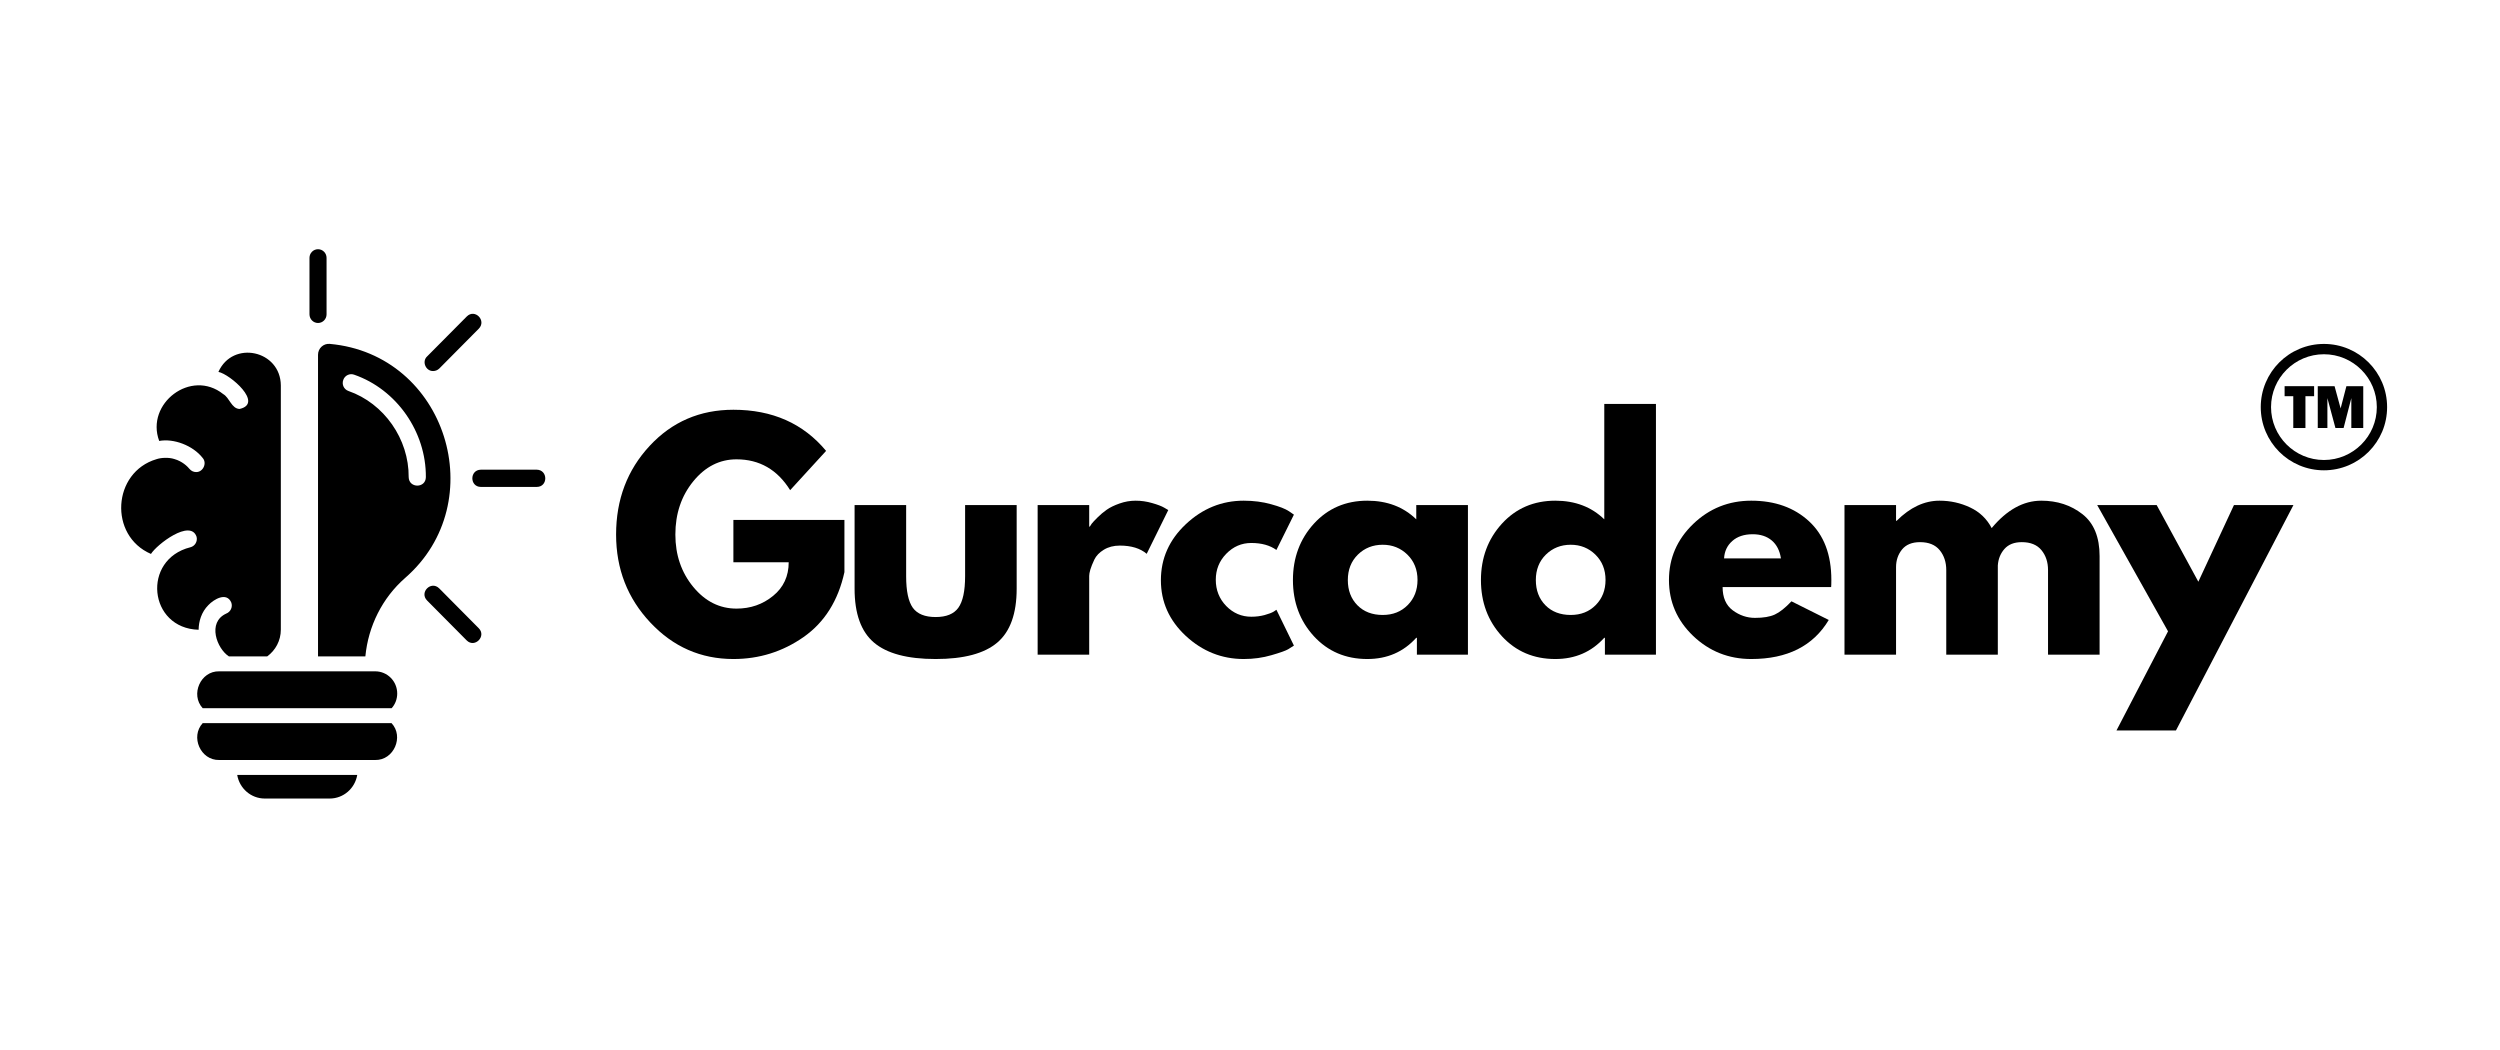 <svg xmlns="http://www.w3.org/2000/svg" xmlns:xlink="http://www.w3.org/1999/xlink" width="500" zoomAndPan="magnify" viewBox="0 0 375 157.5" height="210" preserveAspectRatio="xMidYMid meet" version="1.0"><defs><g/><clipPath id="dbfa1d1e0c"><path d="M 339.113 51.59 L 358.066 51.59 L 358.066 70.543 L 339.113 70.543 Z M 339.113 51.59 " clip-rule="nonzero"/></clipPath><clipPath id="252439750a"><path d="M 18 37.375 L 82 37.375 L 82 119.789 L 18 119.789 Z M 18 37.375 " clip-rule="nonzero"/></clipPath></defs><path fill="#000000" d="M 345.816 59.43 L 345.816 64.203 L 343.992 64.203 L 343.992 59.43 L 342.691 59.43 L 342.691 57.926 L 347.117 57.926 L 347.117 59.43 L 345.816 59.43 " fill-opacity="1" fill-rule="nonzero"/><path fill="#000000" d="M 354.488 57.926 L 354.488 64.203 L 352.699 64.203 L 352.699 59.715 L 351.539 64.203 L 350.316 64.203 L 349.109 59.715 L 349.109 64.203 L 347.664 64.203 L 347.664 57.926 L 350.184 57.926 L 351.094 61.262 L 351.961 57.926 L 354.488 57.926 " fill-opacity="1" fill-rule="nonzero"/><g clip-path="url(#dbfa1d1e0c)"><path fill="#000000" d="M 348.59 53.137 C 344.215 53.137 340.656 56.695 340.656 61.066 C 340.656 65.441 344.215 69 348.59 69 C 352.965 69 356.523 65.441 356.523 61.066 C 356.523 56.695 352.965 53.137 348.59 53.137 Z M 348.59 70.547 C 347.312 70.547 346.07 70.293 344.902 69.801 C 343.773 69.324 342.758 68.641 341.887 67.77 C 341.02 66.898 340.336 65.887 339.859 64.758 C 339.363 63.59 339.113 62.348 339.113 61.066 C 339.113 59.789 339.363 58.547 339.859 57.379 C 340.336 56.25 341.02 55.234 341.887 54.367 C 342.758 53.496 343.773 52.812 344.902 52.336 C 346.07 51.84 347.312 51.59 348.59 51.59 C 349.871 51.59 351.109 51.84 352.281 52.336 C 353.41 52.812 354.422 53.496 355.293 54.367 C 356.16 55.234 356.844 56.25 357.324 57.379 C 357.816 58.547 358.066 59.789 358.066 61.066 C 358.066 62.348 357.816 63.59 357.324 64.758 C 356.844 65.887 356.16 66.898 355.293 67.77 C 354.422 68.641 353.41 69.324 352.281 69.801 C 351.109 70.293 349.871 70.547 348.59 70.547 " fill-opacity="1" fill-rule="nonzero"/></g><g fill="#000000" fill-opacity="1"><g transform="translate(91.414, 98.197)"><g><path d="M 35.25 -20.203 L 35.25 -12.375 C 34.312 -8.094 32.27 -4.848 29.125 -2.641 C 25.977 -0.441 22.469 0.656 18.594 0.656 C 13.719 0.656 9.566 -1.164 6.141 -4.812 C 2.711 -8.457 1 -12.859 1 -18.016 C 1 -23.266 2.676 -27.695 6.031 -31.312 C 9.383 -34.926 13.57 -36.734 18.594 -36.734 C 24.445 -36.734 29.082 -34.676 32.5 -30.562 L 27.109 -24.672 C 25.191 -27.754 22.508 -29.297 19.062 -29.297 C 16.531 -29.297 14.367 -28.195 12.578 -26 C 10.785 -23.801 9.891 -21.141 9.891 -18.016 C 9.891 -14.953 10.785 -12.332 12.578 -10.156 C 14.367 -7.988 16.531 -6.906 19.062 -6.906 C 21.164 -6.906 22.992 -7.539 24.547 -8.812 C 26.109 -10.082 26.891 -11.766 26.891 -13.859 L 18.594 -13.859 L 18.594 -20.203 Z M 35.25 -20.203 "/></g></g></g><g fill="#000000" fill-opacity="1"><g transform="translate(126, 98.197)"><g><path d="M 9.922 -22.438 L 9.922 -11.766 C 9.922 -9.547 10.254 -7.969 10.922 -7.031 C 11.598 -6.102 12.738 -5.641 14.344 -5.641 C 15.945 -5.641 17.082 -6.102 17.75 -7.031 C 18.426 -7.969 18.766 -9.547 18.766 -11.766 L 18.766 -22.438 L 26.5 -22.438 L 26.5 -9.891 C 26.5 -6.148 25.531 -3.457 23.594 -1.812 C 21.656 -0.164 18.57 0.656 14.344 0.656 C 10.113 0.656 7.031 -0.164 5.094 -1.812 C 3.156 -3.457 2.188 -6.148 2.188 -9.891 L 2.188 -22.438 Z M 9.922 -22.438 "/></g></g></g><g fill="#000000" fill-opacity="1"><g transform="translate(153.021, 98.197)"><g><path d="M 2.625 0 L 2.625 -22.438 L 10.359 -22.438 L 10.359 -19.203 L 10.453 -19.203 C 10.516 -19.316 10.609 -19.461 10.734 -19.641 C 10.867 -19.816 11.156 -20.125 11.594 -20.562 C 12.031 -21 12.492 -21.391 12.984 -21.734 C 13.484 -22.086 14.125 -22.398 14.906 -22.672 C 15.695 -22.953 16.5 -23.094 17.312 -23.094 C 18.164 -23.094 19 -22.973 19.812 -22.734 C 20.625 -22.504 21.223 -22.273 21.609 -22.047 L 22.219 -21.688 L 18.984 -15.125 C 18.016 -15.945 16.672 -16.359 14.953 -16.359 C 14.023 -16.359 13.223 -16.148 12.547 -15.734 C 11.879 -15.328 11.406 -14.832 11.125 -14.25 C 10.852 -13.664 10.656 -13.172 10.531 -12.766 C 10.414 -12.359 10.359 -12.039 10.359 -11.812 L 10.359 0 Z M 2.625 0 "/></g></g></g><g fill="#000000" fill-opacity="1"><g transform="translate(173.134, 98.197)"><g><path d="M 14.562 -16.75 C 13.102 -16.75 11.848 -16.207 10.797 -15.125 C 9.754 -14.051 9.234 -12.754 9.234 -11.234 C 9.234 -9.691 9.754 -8.379 10.797 -7.297 C 11.848 -6.223 13.102 -5.688 14.562 -5.688 C 15.258 -5.688 15.922 -5.77 16.547 -5.938 C 17.18 -6.113 17.645 -6.289 17.938 -6.469 L 18.328 -6.734 L 20.953 -1.359 C 20.742 -1.211 20.457 -1.031 20.094 -0.812 C 19.727 -0.594 18.895 -0.297 17.594 0.078 C 16.301 0.461 14.91 0.656 13.422 0.656 C 10.129 0.656 7.234 -0.5 4.734 -2.812 C 2.242 -5.133 1 -7.914 1 -11.156 C 1 -14.414 2.242 -17.219 4.734 -19.562 C 7.234 -21.914 10.129 -23.094 13.422 -23.094 C 14.91 -23.094 16.281 -22.914 17.531 -22.562 C 18.789 -22.219 19.68 -21.867 20.203 -21.516 L 20.953 -21 L 18.328 -15.703 C 17.359 -16.398 16.102 -16.75 14.562 -16.75 Z M 14.562 -16.75 "/></g></g></g><g fill="#000000" fill-opacity="1"><g transform="translate(192.94, 98.197)"><g><path d="M 4.141 -2.766 C 2.047 -5.055 1 -7.863 1 -11.188 C 1 -14.52 2.047 -17.336 4.141 -19.641 C 6.242 -21.941 8.914 -23.094 12.156 -23.094 C 15.133 -23.094 17.582 -22.16 19.5 -20.297 L 19.5 -22.438 L 27.25 -22.438 L 27.25 0 L 19.594 0 L 19.594 -2.531 L 19.5 -2.531 C 17.582 -0.406 15.133 0.656 12.156 0.656 C 8.914 0.656 6.242 -0.484 4.141 -2.766 Z M 10.734 -15 C 9.734 -14.008 9.234 -12.738 9.234 -11.188 C 9.234 -9.645 9.711 -8.383 10.672 -7.406 C 11.629 -6.438 12.895 -5.953 14.469 -5.953 C 15.988 -5.953 17.238 -6.445 18.219 -7.438 C 19.195 -8.426 19.688 -9.68 19.688 -11.203 C 19.688 -12.742 19.18 -14.008 18.172 -15 C 17.16 -15.988 15.926 -16.484 14.469 -16.484 C 12.988 -16.484 11.742 -15.988 10.734 -15 Z M 10.734 -15 "/></g></g></g><g fill="#000000" fill-opacity="1"><g transform="translate(221.142, 98.197)"><g><path d="M 4.141 -2.766 C 2.047 -5.055 1 -7.863 1 -11.188 C 1 -14.52 2.047 -17.336 4.141 -19.641 C 6.242 -21.941 8.914 -23.094 12.156 -23.094 C 15.133 -23.094 17.582 -22.16 19.5 -20.297 L 19.5 -37.609 L 27.25 -37.609 L 27.25 0 L 19.594 0 L 19.594 -2.531 L 19.5 -2.531 C 17.582 -0.406 15.133 0.656 12.156 0.656 C 8.914 0.656 6.242 -0.484 4.141 -2.766 Z M 10.734 -15 C 9.734 -14.008 9.234 -12.738 9.234 -11.188 C 9.234 -9.645 9.711 -8.383 10.672 -7.406 C 11.629 -6.438 12.895 -5.953 14.469 -5.953 C 15.988 -5.953 17.238 -6.445 18.219 -7.438 C 19.195 -8.426 19.688 -9.68 19.688 -11.203 C 19.688 -12.742 19.18 -14.008 18.172 -15 C 17.16 -15.988 15.926 -16.484 14.469 -16.484 C 12.988 -16.484 11.742 -15.988 10.734 -15 Z M 10.734 -15 "/></g></g></g><g fill="#000000" fill-opacity="1"><g transform="translate(249.344, 98.197)"><g><path d="M 25.328 -10.141 L 9.047 -10.141 C 9.047 -8.566 9.555 -7.398 10.578 -6.641 C 11.598 -5.891 12.707 -5.516 13.906 -5.516 C 15.156 -5.516 16.145 -5.68 16.875 -6.016 C 17.602 -6.348 18.438 -7.008 19.375 -8 L 24.969 -5.203 C 22.633 -1.297 18.758 0.656 13.344 0.656 C 9.957 0.656 7.051 -0.5 4.625 -2.812 C 2.207 -5.133 1 -7.926 1 -11.188 C 1 -14.457 2.207 -17.258 4.625 -19.594 C 7.051 -21.926 9.957 -23.094 13.344 -23.094 C 16.895 -23.094 19.785 -22.062 22.016 -20 C 24.242 -17.945 25.359 -15.016 25.359 -11.203 C 25.359 -10.672 25.348 -10.316 25.328 -10.141 Z M 9.266 -14.438 L 17.797 -14.438 C 17.617 -15.602 17.16 -16.5 16.422 -17.125 C 15.68 -17.75 14.727 -18.062 13.562 -18.062 C 12.281 -18.062 11.258 -17.723 10.5 -17.047 C 9.738 -16.379 9.328 -15.508 9.266 -14.438 Z M 9.266 -14.438 "/></g></g></g><g fill="#000000" fill-opacity="1"><g transform="translate(274.048, 98.197)"><g><path d="M 2.625 0 L 2.625 -22.438 L 10.359 -22.438 L 10.359 -20.078 L 10.453 -20.078 C 12.461 -22.086 14.602 -23.094 16.875 -23.094 C 18.508 -23.094 20.039 -22.754 21.469 -22.078 C 22.895 -21.41 23.973 -20.379 24.703 -18.984 C 26.984 -21.723 29.461 -23.094 32.141 -23.094 C 34.535 -23.094 36.594 -22.422 38.312 -21.078 C 40.031 -19.734 40.891 -17.633 40.891 -14.781 L 40.891 0 L 33.156 0 L 33.156 -12.688 C 33.156 -13.875 32.828 -14.867 32.172 -15.672 C 31.516 -16.473 30.531 -16.875 29.219 -16.875 C 28.082 -16.875 27.211 -16.531 26.609 -15.844 C 26.016 -15.164 25.688 -14.344 25.625 -13.375 L 25.625 0 L 17.891 0 L 17.891 -12.688 C 17.891 -13.875 17.562 -14.867 16.906 -15.672 C 16.25 -16.473 15.266 -16.875 13.953 -16.875 C 12.754 -16.875 11.852 -16.504 11.25 -15.766 C 10.656 -15.023 10.359 -14.145 10.359 -13.125 L 10.359 0 Z M 2.625 0 "/></g></g></g><g fill="#000000" fill-opacity="1"><g transform="translate(315.454, 98.197)"><g><path d="M 19.641 -22.438 L 28.562 -22.438 L 10.938 11.375 L 2.016 11.375 L 9.75 -3.5 L -0.875 -22.438 L 8.047 -22.438 L 14.297 -10.938 Z M 19.641 -22.438 "/></g></g></g><g clip-path="url(#252439750a)"><path fill="#000000" d="M 59.582 104.027 C 59.582 104.871 59.277 105.645 58.75 106.227 L 30.402 106.227 C 28.527 104.191 30.082 100.637 32.871 100.699 C 32.871 100.699 56.281 100.699 56.281 100.699 C 58.109 100.699 59.582 102.188 59.582 104.027 Z M 30.402 108.473 C 28.527 110.508 30.082 114.062 32.871 114 L 56.281 114 C 59.07 114.062 60.625 110.492 58.734 108.473 Z M 39.719 119.781 L 49.449 119.781 C 51.535 119.781 53.25 118.246 53.586 116.242 L 35.582 116.242 C 35.918 118.246 37.633 119.781 39.719 119.781 Z M 60.77 86.691 C 57.34 89.699 55.238 93.93 54.805 98.457 L 47.703 98.457 L 47.703 53.215 C 47.703 52.262 48.504 51.504 49.449 51.582 C 66.992 53.152 73.836 75.336 60.77 86.691 Z M 63.879 71.57 C 63.93 64.785 59.504 58.418 53.121 56.203 C 52.465 55.961 51.711 56.316 51.488 56.996 C 51.246 57.676 51.582 58.402 52.258 58.645 C 57.613 60.504 61.348 65.852 61.301 71.57 C 61.332 73.266 63.863 73.266 63.879 71.57 Z M 31.254 90.766 C 32.086 89.891 33.977 88.762 34.684 90.359 C 34.941 91.023 34.605 91.781 33.93 92.039 C 31.043 93.367 32.535 97.293 34.332 98.457 L 40.086 98.457 C 41.32 97.551 42.125 96.098 42.125 94.449 L 42.125 57.82 C 42.09 52.535 34.91 50.984 32.762 55.785 C 34.492 56.125 39.605 60.52 35.934 61.344 C 34.715 61.293 34.441 59.66 33.48 59.113 C 28.656 55.266 21.793 60.535 23.879 66.141 C 26.059 65.738 28.93 66.82 30.387 68.676 C 31.109 69.469 30.449 70.844 29.41 70.809 C 29.039 70.809 28.688 70.648 28.43 70.344 C 28.094 69.938 27.34 69.195 26.152 68.855 C 25.32 68.582 24.164 68.645 23.492 68.871 C 16.84 70.828 16.293 80.359 22.645 83.09 C 23.508 81.684 28.574 77.789 29.488 80.52 C 29.664 81.215 29.234 81.926 28.559 82.09 C 21.246 83.914 22.258 94.254 29.793 94.465 C 29.809 93.203 30.211 91.816 31.254 90.766 Z M 64.973 55.656 C 65.309 55.656 65.629 55.527 65.887 55.285 L 71.832 49.289 C 73.004 48.062 71.223 46.27 70.023 47.465 C 70.023 47.465 64.074 53.457 64.074 53.457 C 63.238 54.219 63.863 55.688 64.973 55.656 Z M 80.523 70.453 L 72.121 70.453 C 70.422 70.488 70.438 73.023 72.121 73.039 L 80.523 73.039 C 82.223 73.023 82.207 70.488 80.523 70.453 Z M 65.867 88.242 C 64.648 87.062 62.871 88.859 64.059 90.07 L 70.004 96.062 C 71.207 97.258 73.004 95.434 71.816 94.238 C 71.816 94.223 65.867 88.242 65.867 88.242 Z M 47.703 48.449 C 48.41 48.449 48.984 47.867 48.984 47.156 L 48.984 38.676 C 48.984 37.965 48.41 37.383 47.703 37.383 C 46.996 37.383 46.422 37.965 46.422 38.676 L 46.422 47.141 C 46.422 47.867 46.996 48.449 47.703 48.449 Z M 47.703 48.449 " fill-opacity="1" fill-rule="nonzero"/></g></svg>